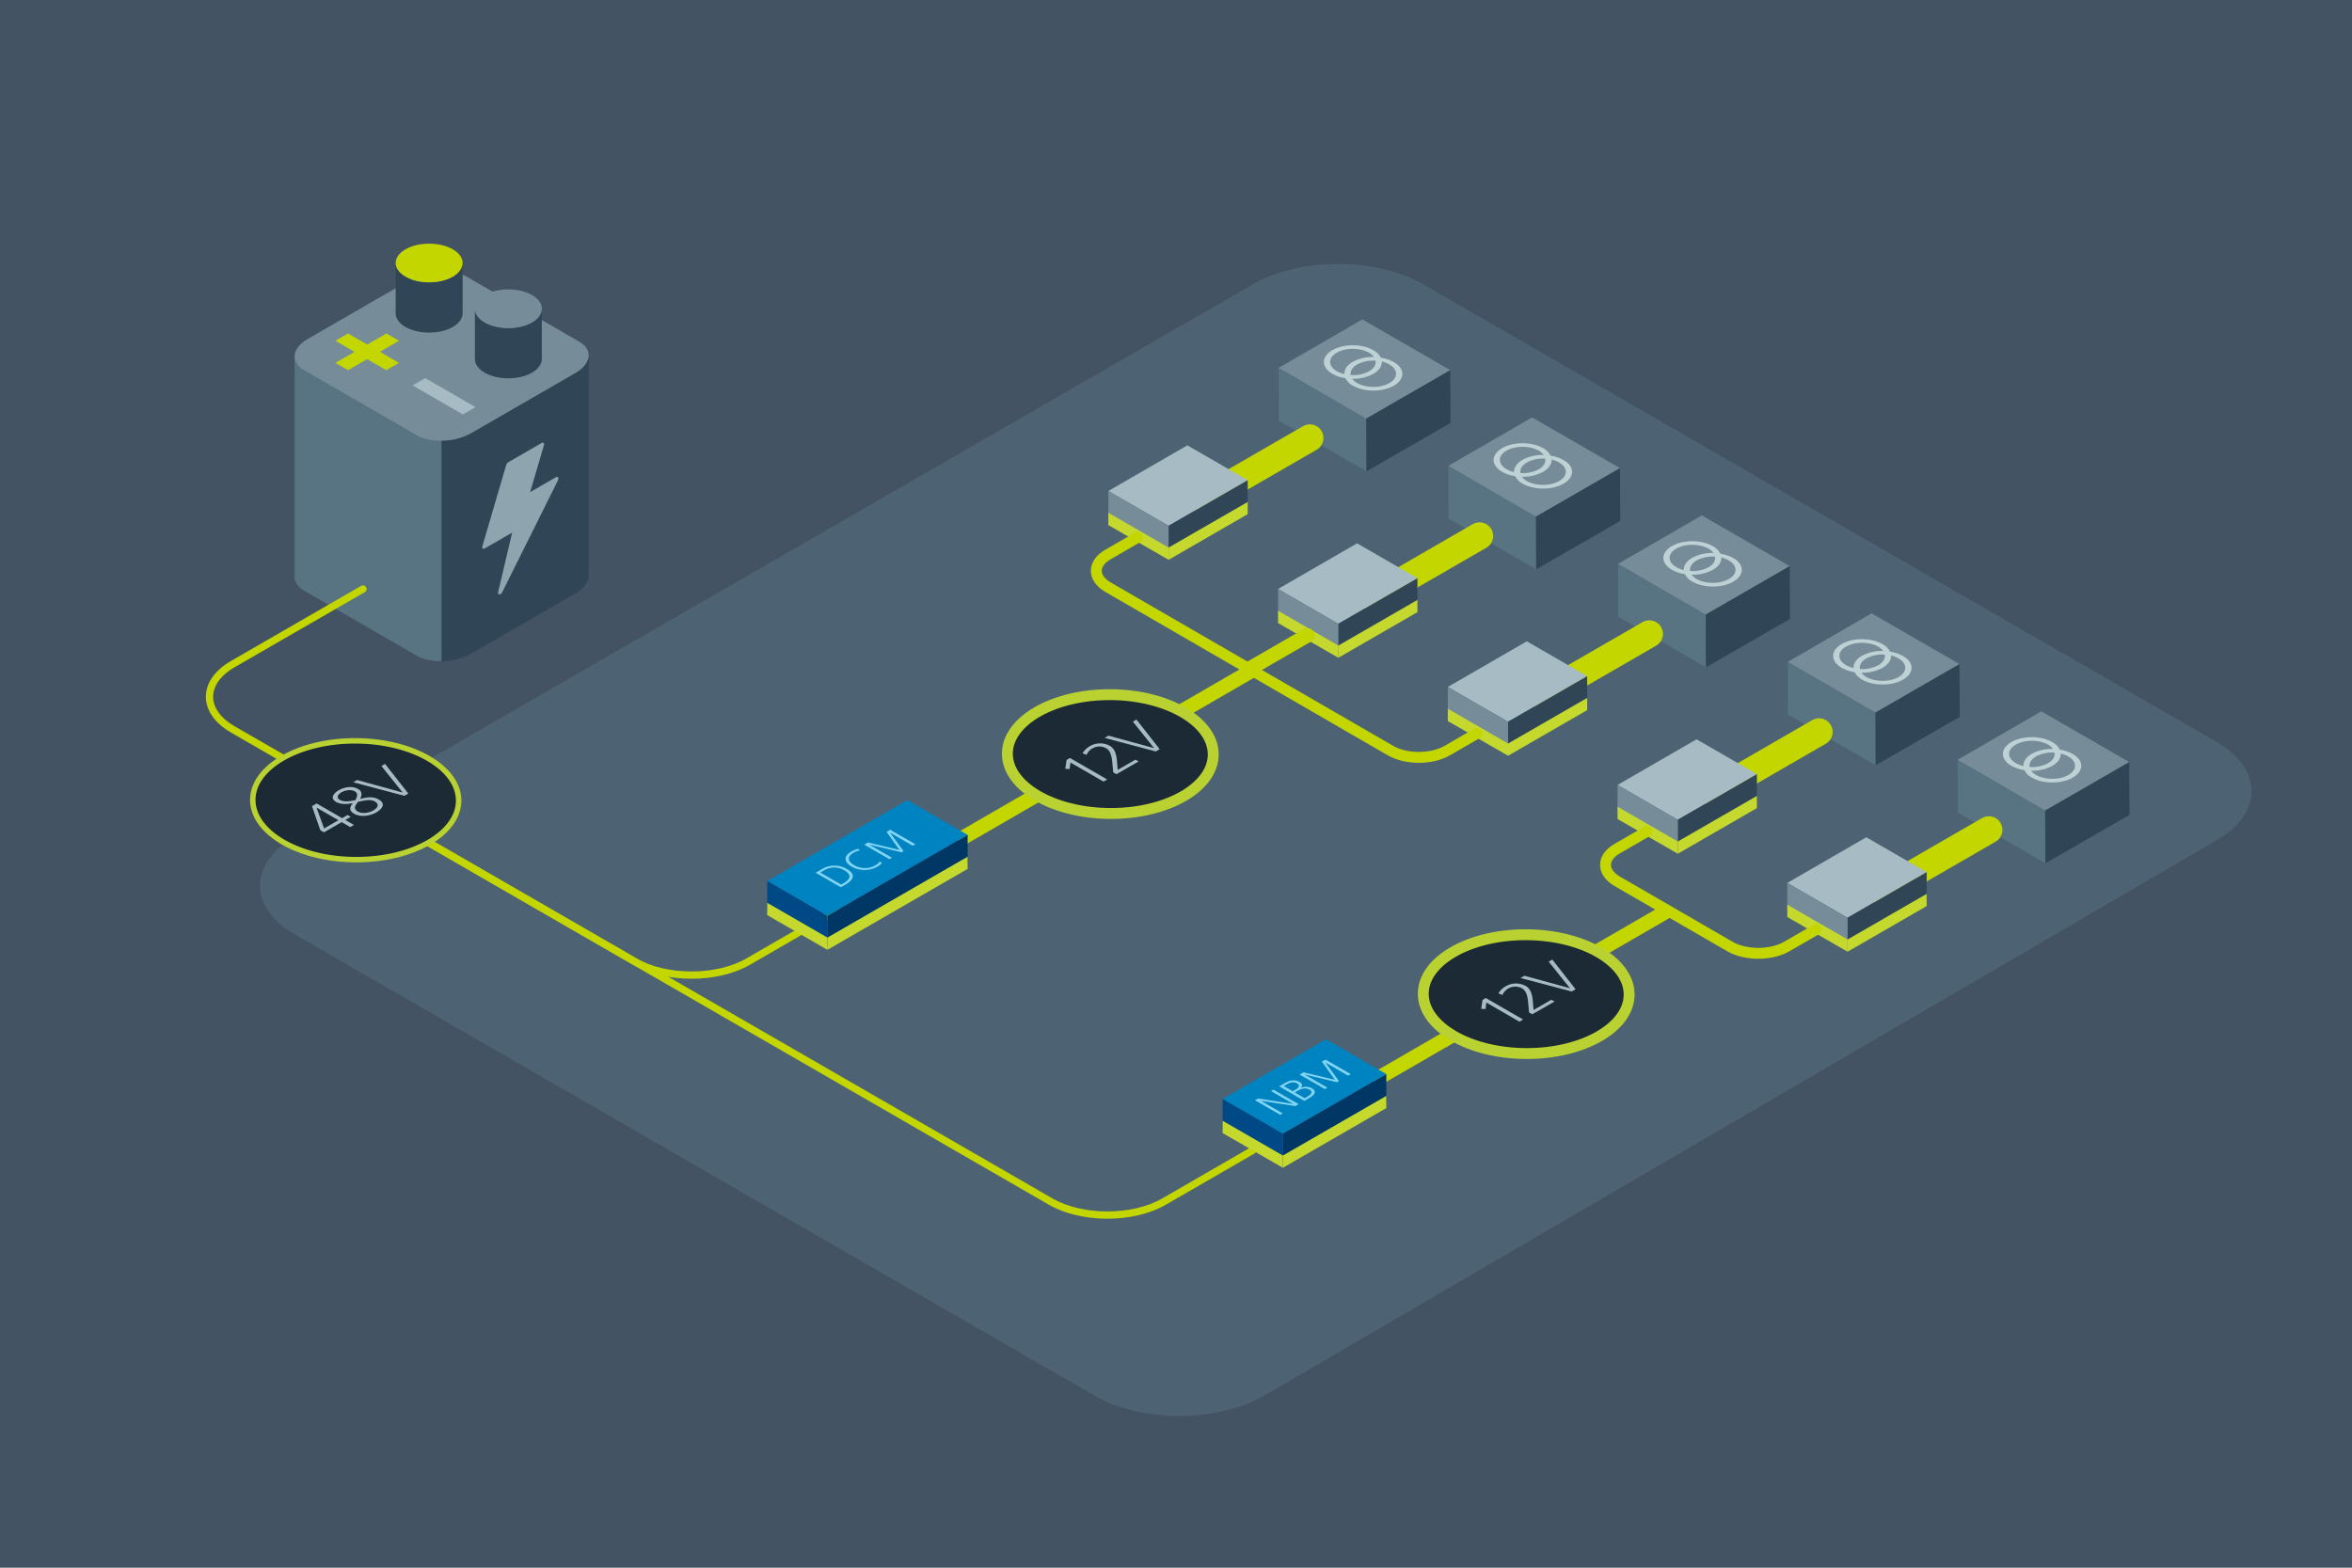 <svg xmlns="http://www.w3.org/2000/svg" viewBox="0 0 1296 864"><defs><style>.cls-1{fill:#435363;}.cls-2{fill:#4d6373;}.cls-3{fill:#587382;}.cls-4{fill:#768d99;}.cls-5{fill:#304657;}.cls-6{fill:#bed1d5;}.cls-10,.cls-12,.cls-17,.cls-21,.cls-7{fill:none;}.cls-10,.cls-12,.cls-21,.cls-7{stroke:#c4d600;stroke-miterlimit:10;}.cls-10,.cls-11,.cls-12,.cls-19,.cls-21,.cls-7{stroke-linecap:round;}.cls-7{stroke-width:15px;}.cls-8{fill:#a6bbc3;}.cls-9{fill:#c4d82e;}.cls-10{stroke-width:8px;}.cls-11,.cls-19{fill:#1c2a36;stroke:#b9d232;stroke-linejoin:round;}.cls-11,.cls-21{stroke-width:6px;}.cls-12{stroke-width:4px;}.cls-13{fill:#0083c1;}.cls-14{fill:#003764;}.cls-15{fill:#004987;}.cls-16{fill:#81d5f2;}.cls-18{fill:#8ea4ae;}.cls-19{stroke-width:3px;}.cls-20{fill:#c4d600;}</style></defs><g id="Gray_background" data-name="Gray background"><rect class="cls-1" width="1296" height="864"/><path class="cls-2" d="M696.73,769.07c-25.66,15-67.7,15.06-93.42.22L162.58,515.05c-25.73-14.84-25.73-39.12,0-54L690.49,156.61c25.73-14.84,67.83-14.84,93.55,0l437.29,252.26c25.72,14.84,25.78,39.23.13,54.19Z"/></g><g id="Layer_1" data-name="Layer 1"><polygon class="cls-3" points="704.64 231.82 752.94 259.78 752.8 230.74 704.56 202.74 704.64 231.82"/><polygon class="cls-4" points="750.69 176.04 704.56 202.74 752.8 230.74 799.13 204.01 750.69 176.04"/><polygon class="cls-5" points="799.27 233.11 752.94 259.78 752.8 230.74 799.13 204.01 799.27 233.11"/><polygon class="cls-3" points="798.17 285.82 846.47 313.78 846.33 284.74 798.09 256.74 798.17 285.82"/><polygon class="cls-4" points="844.22 230.04 798.09 256.74 846.33 284.74 892.66 258.01 844.22 230.04"/><polygon class="cls-5" points="892.8 287.11 846.47 313.78 846.33 284.74 892.66 258.01 892.8 287.11"/><polygon class="cls-3" points="891.7 339.82 940 367.78 939.87 338.74 891.62 310.74 891.7 339.82"/><polygon class="cls-4" points="937.75 284.05 891.62 310.74 939.87 338.74 986.19 312.01 937.75 284.05"/><polygon class="cls-5" points="986.33 341.11 940 367.78 939.87 338.74 986.19 312.01 986.33 341.11"/><polygon class="cls-3" points="985.23 393.82 1033.53 421.78 1033.4 392.74 985.15 364.74 985.23 393.82"/><polygon class="cls-4" points="1031.28 338.04 985.15 364.74 1033.4 392.74 1079.72 366.01 1031.28 338.04"/><polygon class="cls-5" points="1079.86 395.11 1033.53 421.78 1033.4 392.74 1079.72 366.01 1079.86 395.11"/><polygon class="cls-3" points="1078.76 447.82 1127.06 475.78 1126.93 446.74 1078.69 418.74 1078.76 447.82"/><polygon class="cls-4" points="1124.81 392.04 1078.69 418.74 1126.93 446.74 1173.26 420.01 1124.81 392.04"/><polygon class="cls-5" points="1173.39 449.11 1127.06 475.78 1126.93 446.74 1173.26 420.01 1173.39 449.11"/><path class="cls-6" d="M756.74,193c-6.26-3.61-16.38-3.63-22.59,0s-6.19,9.43.07,13.05a20.87,20.87,0,0,0,7.11,2.38,9.83,9.83,0,0,0,4.14,4.11c6.25,3.61,16.37,3.63,22.59,0s6.19-9.43-.07-13a21.15,21.15,0,0,0-7.12-2.39A9.85,9.85,0,0,0,756.74,193Zm-20.1,11.61c-4.91-2.83-4.93-7.43-.06-10.24s12.83-2.8,17.74,0a8.66,8.66,0,0,1,2.75,2.39,23.08,23.08,0,0,0-11.68,2.67c-3.2,1.85-4.74,4.3-4.62,6.74A15.69,15.69,0,0,1,736.64,204.6Zm21.3-5.81c.37,2.09-.81,4.25-3.57,5.84a18.57,18.57,0,0,1-10.11,2.06c-.37-2.09.82-4.24,3.57-5.84A18.69,18.69,0,0,1,757.94,198.79Zm7.63,2.1c4.9,2.83,4.92,7.42,0,10.24s-12.83,2.79-17.73,0a8.56,8.56,0,0,1-2.76-2.38A23.29,23.29,0,0,0,756.81,206c3.21-1.86,4.74-4.31,4.62-6.74A15,15,0,0,1,765.57,200.89Z"/><path class="cls-6" d="M850.27,247c-6.26-3.61-16.37-3.63-22.59,0s-6.19,9.43.07,13.05a20.85,20.85,0,0,0,7.12,2.38,9.74,9.74,0,0,0,4.13,4.11c6.25,3.61,16.37,3.63,22.59,0s6.19-9.43-.07-13a21.15,21.15,0,0,0-7.12-2.39A9.85,9.85,0,0,0,850.27,247Zm-20.1,11.61c-4.91-2.83-4.93-7.43-.06-10.24s12.83-2.8,17.74,0a8.66,8.66,0,0,1,2.75,2.39,23,23,0,0,0-11.67,2.67c-3.21,1.85-4.74,4.3-4.63,6.74A15.69,15.69,0,0,1,830.17,258.6Zm21.3-5.81c.37,2.09-.81,4.25-3.57,5.84a18.57,18.57,0,0,1-10.11,2.06c-.37-2.09.82-4.24,3.57-5.84A18.69,18.69,0,0,1,851.47,252.79Zm7.63,2.1c4.9,2.83,4.93,7.42,0,10.24s-12.83,2.79-17.73,0a8.56,8.56,0,0,1-2.76-2.38A23.29,23.29,0,0,0,850.34,260c3.21-1.86,4.74-4.31,4.62-6.74A15,15,0,0,1,859.1,254.89Z"/><path class="cls-6" d="M943.8,301c-6.26-3.61-16.37-3.63-22.59,0s-6.19,9.43.07,13.05a20.85,20.85,0,0,0,7.12,2.38,9.74,9.74,0,0,0,4.13,4.11c6.26,3.61,16.37,3.63,22.59,0s6.19-9.43-.07-13a21.15,21.15,0,0,0-7.12-2.39A9.85,9.85,0,0,0,943.8,301ZM923.7,312.6c-4.91-2.83-4.93-7.43-.06-10.24s12.83-2.8,17.74,0a8.66,8.66,0,0,1,2.75,2.39,23,23,0,0,0-11.67,2.67c-3.21,1.85-4.74,4.3-4.63,6.74A15.69,15.69,0,0,1,923.7,312.6Zm21.3-5.81c.38,2.09-.81,4.25-3.57,5.84a18.57,18.57,0,0,1-10.11,2.06c-.37-2.09.82-4.24,3.57-5.84A18.69,18.69,0,0,1,945,306.79Zm7.63,2.1c4.9,2.83,4.93,7.42,0,10.24s-12.83,2.79-17.73,0a8.41,8.41,0,0,1-2.75-2.38A23.28,23.28,0,0,0,943.87,314c3.21-1.86,4.74-4.31,4.62-6.74A15,15,0,0,1,952.63,308.89Z"/><path class="cls-6" d="M1037.33,355c-6.26-3.61-16.37-3.63-22.59,0s-6.19,9.43.07,13.05a20.85,20.85,0,0,0,7.12,2.38,9.74,9.74,0,0,0,4.13,4.11c6.26,3.61,16.37,3.63,22.59,0s6.19-9.43-.07-13a21.15,21.15,0,0,0-7.12-2.39A9.85,9.85,0,0,0,1037.33,355Zm-20.1,11.61c-4.9-2.83-4.93-7.43-.06-10.24s12.83-2.8,17.74,0a8.55,8.55,0,0,1,2.75,2.39,23,23,0,0,0-11.67,2.67c-3.21,1.85-4.74,4.3-4.63,6.74A15.69,15.69,0,0,1,1017.23,366.6Zm21.3-5.81c.38,2.09-.81,4.25-3.57,5.84a18.57,18.57,0,0,1-10.11,2.06c-.37-2.09.82-4.24,3.57-5.84A18.69,18.69,0,0,1,1038.53,360.79Zm7.63,2.1c4.9,2.83,4.93,7.42,0,10.24s-12.83,2.79-17.73,0a8.41,8.41,0,0,1-2.75-2.38A23.25,23.25,0,0,0,1037.4,368c3.21-1.86,4.74-4.31,4.62-6.74A15,15,0,0,1,1046.16,362.89Z"/><path class="cls-6" d="M1130.86,409c-6.26-3.61-16.37-3.63-22.59,0s-6.19,9.43.07,13.05a20.85,20.85,0,0,0,7.12,2.38,9.74,9.74,0,0,0,4.13,4.11c6.26,3.61,16.37,3.63,22.59,0s6.19-9.43-.07-13a21.07,21.07,0,0,0-7.12-2.39A9.85,9.85,0,0,0,1130.86,409Zm-20.1,11.61c-4.9-2.83-4.93-7.43,0-10.24s12.82-2.8,17.73,0a8.55,8.55,0,0,1,2.75,2.39,23,23,0,0,0-11.67,2.67c-3.21,1.85-4.74,4.3-4.63,6.74A15.69,15.69,0,0,1,1110.76,420.6Zm21.31-5.81c.37,2.09-.82,4.25-3.58,5.84a18.57,18.57,0,0,1-10.11,2.06c-.37-2.09.82-4.24,3.57-5.84A18.71,18.71,0,0,1,1132.07,414.79Zm7.62,2.1c4.9,2.83,4.93,7.42,0,10.24s-12.83,2.79-17.73,0a8.41,8.41,0,0,1-2.75-2.38,23.25,23.25,0,0,0,11.67-2.67c3.21-1.86,4.74-4.31,4.63-6.74A15,15,0,0,1,1139.69,416.89Z"/><line class="cls-7" x1="663.02" y1="275.28" x2="721.75" y2="241.37"/><line class="cls-7" x1="756.55" y1="329.28" x2="815.28" y2="295.37"/><line class="cls-7" x1="850.09" y1="383.28" x2="908.81" y2="349.37"/><line class="cls-7" x1="943.62" y1="437.28" x2="1002.34" y2="403.37"/><line class="cls-7" x1="1037.15" y1="491.28" x2="1095.88" y2="457.37"/><polygon class="cls-8" points="610.72 270.6 643.92 289.78 687.51 264.64 654.24 245.44 610.72 270.6"/><polygon class="cls-5" points="687.51 279.77 687.51 264.64 643.92 289.78 643.92 304.92 687.51 279.77"/><polygon class="cls-4" points="610.72 285.79 610.72 270.6 643.92 289.78 643.92 304.92 610.72 285.79"/><polygon class="cls-9" points="687.51 283.37 687.51 276.64 643.92 301.78 643.92 308.52 687.51 283.37"/><polygon class="cls-9" points="610.72 289.39 610.72 282.6 643.92 301.78 643.92 308.52 610.72 289.39"/><polygon class="cls-8" points="704.25 324.6 737.45 343.78 781.04 318.64 747.77 299.44 704.25 324.6"/><polygon class="cls-5" points="781.04 333.77 781.04 318.64 737.45 343.78 737.45 358.92 781.04 333.77"/><polygon class="cls-4" points="704.25 339.79 704.25 324.6 737.45 343.78 737.45 358.92 704.25 339.79"/><polygon class="cls-9" points="781.04 337.37 781.04 330.64 737.45 355.78 737.45 362.52 781.04 337.37"/><polygon class="cls-9" points="704.25 343.39 704.25 336.6 737.45 355.78 737.45 362.52 704.25 343.39"/><polygon class="cls-8" points="797.78 378.6 830.98 397.78 874.57 372.64 841.3 353.44 797.78 378.6"/><polygon class="cls-5" points="874.57 387.77 874.57 372.64 830.98 397.78 830.98 412.92 874.57 387.77"/><polygon class="cls-4" points="797.78 393.79 797.78 378.6 830.98 397.78 830.98 412.92 797.78 393.79"/><polygon class="cls-9" points="874.57 391.37 874.57 384.64 830.98 409.78 830.98 416.52 874.57 391.37"/><polygon class="cls-9" points="797.78 397.39 797.78 390.6 830.98 409.78 830.98 416.52 797.78 397.39"/><polygon class="cls-8" points="891.31 432.6 924.51 451.78 968.1 426.64 934.83 407.44 891.31 432.6"/><polygon class="cls-5" points="968.1 441.77 968.1 426.64 924.51 451.78 924.51 466.92 968.1 441.77"/><polygon class="cls-4" points="891.31 447.79 891.31 432.6 924.51 451.78 924.51 466.92 891.31 447.79"/><polygon class="cls-9" points="968.1 445.37 968.1 438.64 924.51 463.78 924.51 470.52 968.1 445.37"/><polygon class="cls-9" points="891.31 451.39 891.31 444.6 924.51 463.78 924.51 470.52 891.31 451.39"/><polygon class="cls-8" points="984.84 486.6 1018.05 505.78 1061.63 480.64 1028.36 461.44 984.84 486.6"/><polygon class="cls-5" points="1061.63 495.77 1061.63 480.64 1018.05 505.78 1018.05 520.92 1061.63 495.77"/><polygon class="cls-4" points="984.84 501.79 984.84 486.6 1018.05 505.78 1018.05 520.92 984.84 501.79"/><polygon class="cls-9" points="1061.63 499.37 1061.63 492.64 1018.05 517.78 1018.05 524.52 1061.63 499.37"/><polygon class="cls-9" points="984.84 505.39 984.84 498.6 1018.05 517.78 1018.05 524.52 984.84 505.39"/><line class="cls-10" x1="688.46" y1="368.59" x2="720.38" y2="350.16"/><line class="cls-10" x1="760.17" y1="593.75" x2="917.9" y2="502.52"/><ellipse class="cls-11" cx="840.92" cy="547.87" rx="32.74" ry="56.72" transform="translate(288.56 1385.84) rotate(-89.69)"/><path class="cls-8" d="M837.21,563.07,819,552.53l-.39,3.59-2.44-.12.73-4.91,1.82-1.05,20.55,11.86Z"/><path class="cls-8" d="M844.32,559l-1.77-1-.56-6c-.37-4-1.47-6.22-3.36-7.31a7.77,7.77,0,0,0-7.36,0,7.64,7.64,0,0,0-3.39,3.66l-2.21-.87a11,11,0,0,1,3.77-3.77,11.19,11.19,0,0,1,11.3-.3c1.85,1.07,3.42,3.19,3.86,8.1l.44,5.12,9.77-5.64,1.77,1Z"/><path class="cls-8" d="M866,546.45,837.84,539l2.13-1.24,25.11,6.89L853.37,530l2-1.15,12.8,16.34Z"/><line class="cls-10" x1="531.02" y1="461.45" x2="688.75" y2="370.22"/><ellipse class="cls-11" cx="611.77" cy="415.57" rx="32.74" ry="56.72" transform="translate(192.93 1025.1) rotate(-89.69)"/><path class="cls-8" d="M608.06,430.77l-18.25-10.54-.39,3.59L587,423.7l.73-4.91,1.82-1.05,20.55,11.86Z"/><path class="cls-8" d="M615.17,426.67l-1.77-1-.56-6c-.38-4-1.47-6.22-3.36-7.31a7.77,7.77,0,0,0-7.36,0,7.64,7.64,0,0,0-3.39,3.66l-2.21-.87a11,11,0,0,1,3.77-3.77,11.19,11.19,0,0,1,11.3-.3c1.85,1.07,3.42,3.19,3.86,8.1l.44,5.12,9.77-5.64,1.76,1Z"/><path class="cls-8" d="M636.85,414.15l-28.16-7.47,2.13-1.24,25.11,6.89-11.71-14.62,2-1.15L639,412.9Z"/><path class="cls-12" d="M227.34,459.34,579,662.26c17.15,9.89,45.21,9.88,62.35,0L690.26,634"/><path class="cls-12" d="M232.76,462.39,349.86,530c17.15,9.89,45.2,9.88,62.35,0l48.91-28.27"/><polygon class="cls-13" points="673.68 605.68 706.88 624.85 763.9 591.97 730.63 572.76 673.68 605.68"/><polygon class="cls-14" points="763.9 608.29 763.9 591.97 706.88 624.85 706.88 641.2 763.9 608.29"/><polygon class="cls-15" points="673.68 622.07 673.68 605.68 706.88 624.85 706.88 641.2 673.68 622.07"/><polygon class="cls-9" points="763.9 610.69 763.9 603.97 706.88 636.85 706.88 643.6 763.9 610.69"/><polygon class="cls-9" points="673.68 624.47 673.68 617.68 706.88 636.85 706.88 643.6 673.68 624.47"/><path class="cls-16" d="M713.74,609.6l-18.94-2.91,0,0,12,6.92-1.37.79-13.9-8,1.73-1,19.3,3,0,0-12.23-7.06,1.37-.79,13.9,8Z"/><path class="cls-16" d="M718.72,606.73l-13.9-8,3.33-1.92c2.81-1.62,5.54-1.86,7.81-.55,1.77,1,2,2.1.63,3.29l0,0a7.21,7.21,0,0,1,6.26.21c2.78,1.61,1.85,3.5-1.4,5.38Zm-4.88-6.22c2.51-1.45,2.28-2.6.8-3.45s-3.44-.66-5.3.41l-1.91,1.1,4.88,2.82Zm6.46,3.93c2.88-1.67,2.87-3,1.27-3.87-2-1.15-4.06-.8-6.71.73l-1.39.8,5.43,3.14Z"/><path class="cls-16" d="M742.82,592.81l-12.52-7.23,0,0,7.46,10.16-1.17.67-17.74-4.22,0,0,12.52,7.23-1.37.79-13.9-8,2.13-1.23,17.3,4.13-7.13-10,2-1.14,13.9,8Z"/><path class="cls-17" d="M229.71,361.42,167.49,325.5c-7.66-4.43-6.69-12.22,2.15-17.33L227,275.06c8.85-5.1,22.35-5.66,30-1.24l62.22,35.92c7.66,4.42,6.69,12.22-2.15,17.33l-57.35,33.11C250.87,365.28,237.37,365.84,229.71,361.42Z"/><path class="cls-3" d="M229.71,240l-62.22-35.92c-3.58-2.07-5.27-4.87-5.16-7.79h0V317.62h0c-.15,2.95,1.55,5.79,5.16,7.88l62.22,35.92c3.61,2.09,8.53,3.06,13.65,3V243C238.24,243.07,233.32,242.09,229.71,240Z"/><path class="cls-4" d="M229.71,240l-62.22-35.92c-7.66-4.42-6.69-12.22,2.15-17.32L227,153.65c8.85-5.11,22.35-5.67,30-1.25l62.22,35.93c7.66,4.42,6.69,12.21-2.15,17.32l-57.35,33.11C250.87,243.87,237.37,244.43,229.71,240Z"/><path class="cls-5" d="M324.38,196.2c-.17,3.31-2.64,6.75-7.31,9.45l-57.35,33.11A34.74,34.74,0,0,1,243.36,243V364.4a34.86,34.86,0,0,0,16.36-4.22l57.35-33.11c4.67-2.7,7.14-6.15,7.31-9.45h0V196.2Z"/><path class="cls-18" d="M306.35,263l-14.25,8.22,7.6-25.73c.35-1.19-.28-1.91-1.21-1.37l-18.38,10.61a2.87,2.87,0,0,0-1.21,1.64l-13.07,44.56c-.35,1.19.29,1.9,1.22,1.36l15.15-8.74-7.68,32.66c-.43,1.83,1.37,1.89,2.27.07l30.59-61.43C308.06,263.46,307.45,262.35,306.35,263Z"/><path class="cls-17" d="M229.22,264.74,215,256.51l7.59-17a2.62,2.62,0,0,0-1.21-2.77L203,226.17c-.53-.31-1-.22-1.21.23L188.7,255.88a2.62,2.62,0,0,0,1.21,2.77l15.16,8.76-7.69,23.78c-.43,1.34,1.37,3.48,2.28,2.7l30.58-26.11C230.93,267.19,230.32,265.38,229.22,264.74Z"/><path class="cls-12" d="M200,324.62,128.29,366c-17.14,9.91-17.13,26.11,0,36l38.82,22.39"/><ellipse class="cls-19" cx="195.99" cy="441.02" rx="32.74" ry="56.72" transform="translate(-246.07 634.64) rotate(-89.69)"/><path class="cls-8" d="M193,455.84l-4.74-2.74-9.75,5.62-2-1.15-4.62-13.28,2.57-1.48,14.05,8.1,3-1.74,1.77,1-3,1.74,4.74,2.74Zm-18.52-10.7-.06,0,4.17,11.46,7.9-4.56Z"/><path class="cls-8" d="M208.72,440.64c3.86,2.23,2.23,5-1.31,7.08-3.25,1.88-8.49,2.93-12.26.76-2.59-1.5-2.9-3.19-.71-5.85-3.93.81-7,.63-9.34-.69-3.47-2-1.11-4.9,1.35-6.32,3.1-1.79,7.5-2.73,10.91-.76,2,1.14,2.37,2.95,1.09,5.46C203.29,439,206.1,439.13,208.72,440.64Zm-13.2-4.51c-2.12-1.23-5.31-.64-7.33.52s-3.16,2.91-.89,4.22c1.91,1.11,4.7.93,8.48.14C197.24,438.57,197.14,437.06,195.52,436.13Zm1.76,5.74-.78,1.1c-1.29,1.76-1.37,3.17.64,4.33,2.38,1.37,6.22.72,8.5-.6,2.64-1.52,3.54-3.47.89-5-2.33-1.34-5.64-.55-8.16,0Z"/><path class="cls-8" d="M222.79,438.6l-28.16-7.47,2.14-1.23,25.1,6.89-11.7-14.63,2-1.15L225,437.35Z"/><path class="cls-5" d="M280.11,180.79c-10.18,0-18.44-4.77-18.44-10.65v27.72c0,5.89,8.26,10.65,18.44,10.65s18.45-4.76,18.45-10.65V170.14C298.56,176,290.3,180.79,280.11,180.79Z"/><path class="cls-4" d="M280.11,180.79c-10.18,0-18.44-4.77-18.44-10.65s8.26-10.65,18.44-10.65,18.45,4.76,18.45,10.65S290.3,180.79,280.11,180.79Z"/><path class="cls-5" d="M236.47,155.59c-10.19,0-18.45-4.77-18.45-10.65v27.72c0,5.89,8.26,10.65,18.45,10.65s18.44-4.76,18.44-10.65V144.94C254.91,150.82,246.65,155.59,236.47,155.59Z"/><path class="cls-20" d="M236.47,155.59c-10.19,0-18.45-4.77-18.45-10.65s8.26-10.65,18.45-10.65,18.44,4.76,18.44,10.65S246.65,155.59,236.47,155.59Z"/><path class="cls-20" d="M184.8,200l10.53-6.08L184.8,187.8l7-4,10.54,6.08,10.53-6.08,7,4-10.53,6.08L219.83,200l-7,4-10.53-6.08L191.78,204Z"/><path class="cls-8" d="M227.32,212.41l7-4,27.72,16-7,4Z"/><polygon class="cls-13" points="422.73 485.55 455.93 504.73 533.19 460.15 499.92 440.95 422.73 485.55"/><polygon class="cls-14" points="533.19 476.48 533.19 460.15 455.93 504.73 455.93 521.07 533.19 476.48"/><polygon class="cls-15" points="422.73 501.94 422.73 485.55 455.93 504.73 455.93 521.07 422.73 501.94"/><polygon class="cls-9" points="533.19 478.88 533.19 472.15 455.93 516.73 455.93 523.47 533.19 478.88"/><polygon class="cls-9" points="422.73 504.34 422.73 497.55 455.93 516.73 455.93 523.47 422.73 504.34"/><path class="cls-21" d="M813.72,404.27,797.4,413.7c-8.58,4.95-22.6,4.94-31.17,0L610.51,323.6c-8.57-5-8.56-13.06,0-18l16.33-9.43"/><path class="cls-21" d="M1000.78,512.27l-16.32,9.43c-8.58,4.95-22.6,4.93-31.16,0l-62.2-36c-8.57-5-8.56-13.08,0-18l16.33-9.43"/><path class="cls-16" d="M463.33,489l-13.9-8,3.48-2a13.25,13.25,0,0,1,13.84,0c4.4,2.54,4.36,5.53-1,8.62Zm1.31-2.14c4.24-2.45,4.66-4.83.66-7.14a10.77,10.77,0,0,0-11.29,0l-2,1.16,11.51,6.64Z"/><path class="cls-16" d="M486,475.48a7.08,7.08,0,0,1-2.58,2.18,14.32,14.32,0,0,1-14.22-.11c-4.25-2.45-4.43-5.73-.16-8.19a14.28,14.28,0,0,1,3.7-1.54l1.19.78a12.5,12.5,0,0,0-3.7,1.45c-3.54,2.05-3.14,4.69.34,6.7a11.64,11.64,0,0,0,11.65.22,6.45,6.45,0,0,0,2.51-2.14Z"/><path class="cls-16" d="M502.92,466.12l-12.52-7.23,0,0,7.47,10.15-1.18.68-17.74-4.22,0,0,12.52,7.23-1.37.8-13.9-8,2.13-1.23,17.3,4.13-7.13-10,2-1.14,13.9,8Z"/></g></svg>